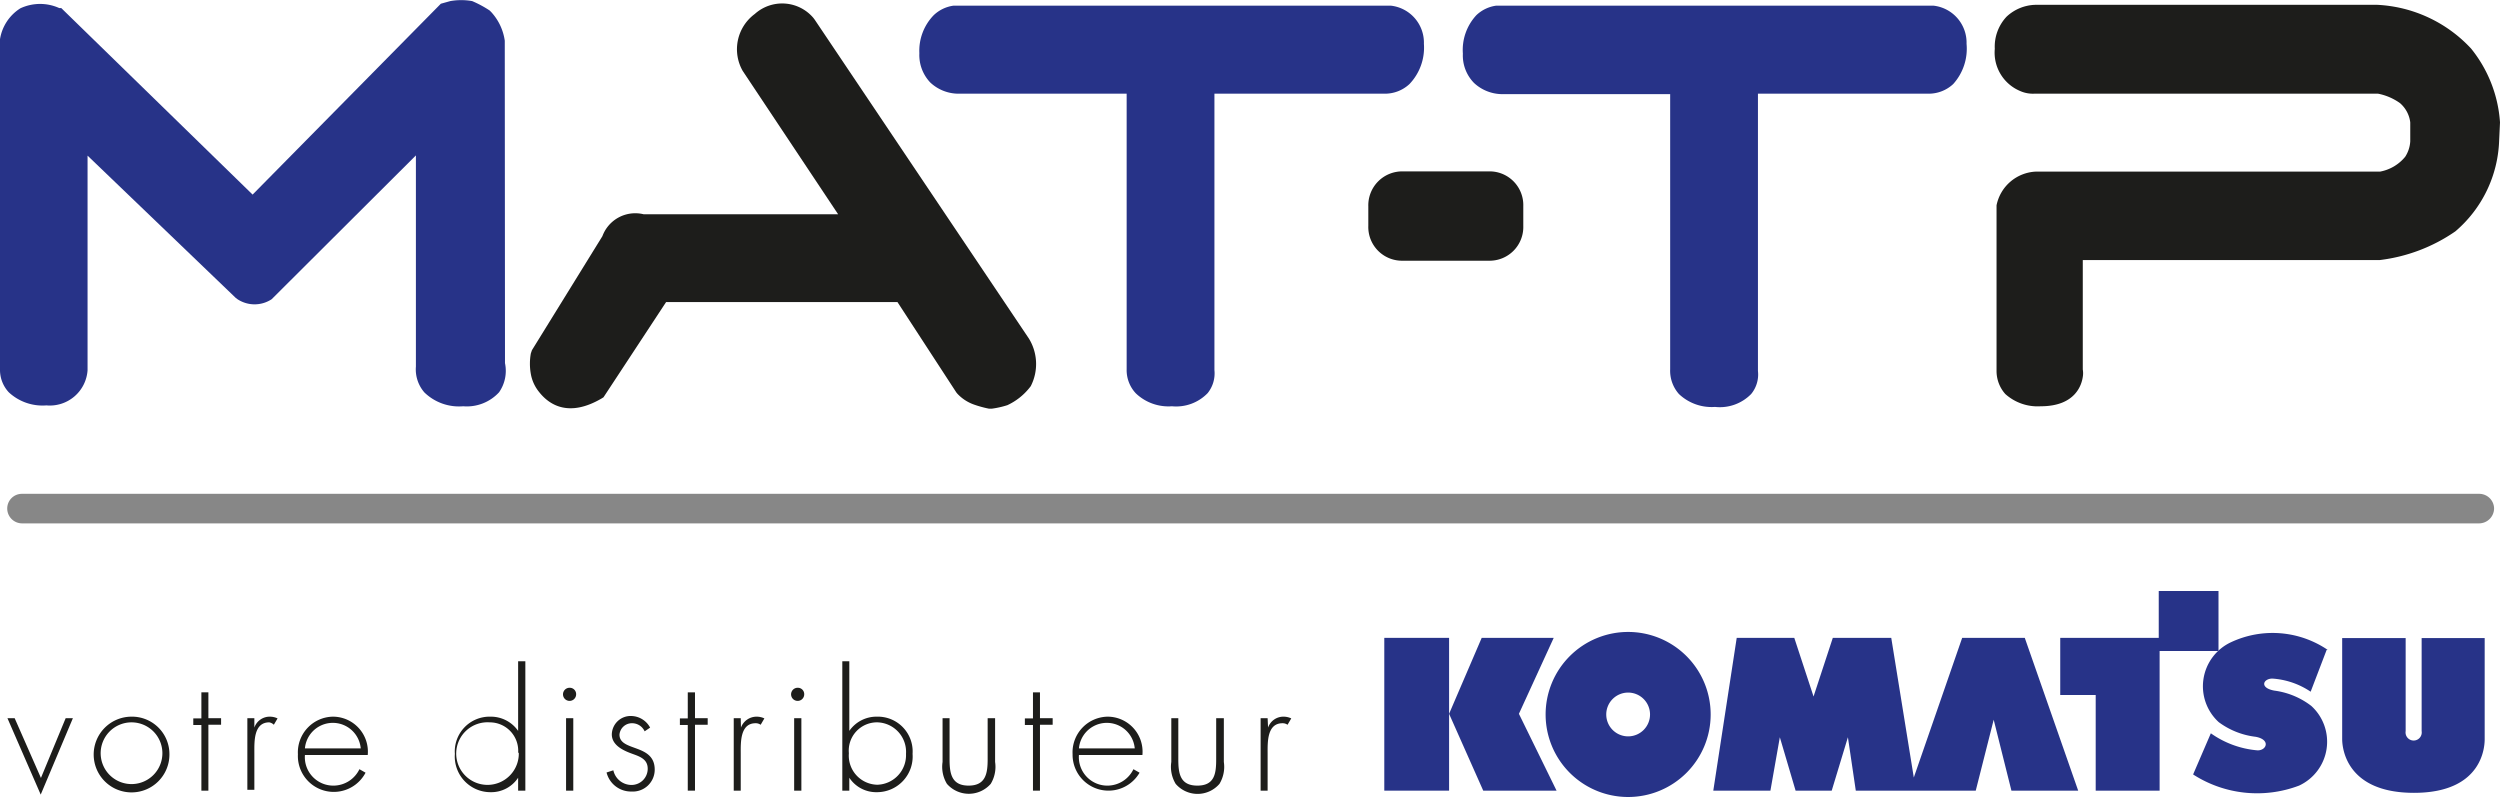 <svg xmlns="http://www.w3.org/2000/svg" xmlns:xlink="http://www.w3.org/1999/xlink" viewBox="0 0 114.21 36.42"><defs><style>.cls-1{fill:none;}.cls-2{fill:#273388;}.cls-3{clip-path:url(#clip-path);}.cls-4{fill:#1d1d1b;}.cls-5{fill:#878787;}</style><clipPath id="clip-path"><rect class="cls-1" x="63.24" y="27" width="50.31" height="9.42"></rect></clipPath></defs><g id="Calque_2" data-name="Calque 2"><g id="Calque_1-2" data-name="Calque 1"><polygon class="cls-2" points="63.24 36.12 66.2 36.12 66.2 29.14 63.24 29.14 63.24 36.12 63.24 36.12"></polygon><polyline class="cls-2" points="67.69 29.14 70.98 29.14 69.39 32.61 71.11 36.12 67.76 36.12 66.2 32.61 67.69 29.14"></polyline><path class="cls-2" d="M74.38,33.64a1,1,0,1,0-1-1,1,1,0,0,0,1,1Zm-3.77-1a3.77,3.77,0,1,1,3.77,3.77,3.77,3.77,0,0,1-3.77-3.77"></path><polyline class="cls-2" points="78.27 36.12 79.34 29.14 81.97 29.14 82.85 31.82 83.73 29.14 86.4 29.14 87.43 35.52 89.64 29.14 92.5 29.14 94.94 36.12 91.89 36.12 91.08 32.88 90.26 36.12 84.78 36.12 84.42 33.68 83.68 36.12 82.03 36.12 81.31 33.68 80.88 36.12 78.27 36.12"></polyline><g class="cls-3"><polyline class="cls-2" points="94.12 29.14 98.62 29.14 98.62 27 101.35 27 101.35 29.74 98.66 29.74 98.66 36.12 95.74 36.12 95.74 31.75 94.12 31.75 94.12 29.14"></polyline><path class="cls-2" d="M106.29,29.69l-.73,1.91a3.55,3.55,0,0,0-1.75-.6c-.41,0-.61.42.09.55a3.51,3.51,0,0,1,1.69.7,2.21,2.21,0,0,1-.56,3.64,5.4,5.4,0,0,1-4.84-.51L101,33.5a4.3,4.3,0,0,0,2.14.78c.41,0,.6-.49-.09-.62a3.53,3.53,0,0,1-1.69-.67,2.22,2.22,0,0,1,.56-3.65,4.48,4.48,0,0,1,4.42.35"></path></g><path class="cls-2" d="M107,29.15h2.9V33.4a.37.37,0,1,0,.73,0V29.15h2.88v4.61c0,.22,0,2.46-3.23,2.46S107,34,107,33.76V29.15"></path><path class="cls-4" d="M1.87,35.54,3,32.81h.33L1.86,36.3.34,32.81H.67Z"></path><path class="cls-4" d="M7.74,34.47A1.73,1.73,0,1,1,6,32.74,1.71,1.71,0,0,1,7.74,34.47Zm-3.14,0A1.41,1.41,0,1,0,6,33,1.41,1.41,0,0,0,4.6,34.47Z"></path><path class="cls-4" d="M9.52,36.12H9.2v-3H8.83v-.3H9.2V31.63h.32v1.18h.58v.3H9.52Z"></path><path class="cls-4" d="M11.62,33.24h0a.74.74,0,0,1,.71-.5.82.82,0,0,1,.35.08l-.17.29A.39.39,0,0,0,12.3,33c-.72,0-.68.9-.68,1.39v1.69H11.3V32.81h.32Z"></path><path class="cls-4" d="M13.93,34.49a1.3,1.3,0,0,0,1.33,1.4,1.32,1.32,0,0,0,1.16-.75l.28.16a1.64,1.64,0,0,1-3.09-.84,1.63,1.63,0,0,1,1.6-1.72,1.6,1.6,0,0,1,1.59,1.75Zm2.55-.3a1.28,1.28,0,0,0-2.55,0Z"></path><path class="cls-4" d="M23.67,35.53h0a1.47,1.47,0,0,1-1.26.66,1.63,1.63,0,0,1-1.63-1.75,1.59,1.59,0,0,1,1.62-1.7,1.52,1.52,0,0,1,1.27.65h0V30.21H24v5.91h-.33Zm0-1.12A1.3,1.3,0,0,0,22.37,33a1.43,1.43,0,1,0,1.33,1.37Z"></path><path class="cls-4" d="M26.32,31.71a.3.3,0,1,1-.29-.29A.29.29,0,0,1,26.32,31.71Zm-.13,4.41h-.33V32.81h.33Z"></path><path class="cls-4" d="M29.45,33.41a.63.63,0,0,0-.58-.37.57.57,0,0,0-.57.52c0,.79,1.61.4,1.61,1.6a1,1,0,0,1-1.06,1,1.15,1.15,0,0,1-1.14-.87l.31-.1a.85.85,0,0,0,.83.67.74.74,0,0,0,.74-.74c0-.41-.31-.54-.64-.66s-1-.35-1-.91a.86.86,0,0,1,.9-.84,1,1,0,0,1,.85.53Z"></path><path class="cls-4" d="M31.75,36.12h-.33v-3h-.36v-.3h.36V31.63h.33v1.18h.58v.3h-.58Z"></path><path class="cls-4" d="M33.85,33.24h0a.76.76,0,0,1,.72-.5.82.82,0,0,1,.35.08l-.17.29a.39.39,0,0,0-.23-.07c-.72,0-.68.9-.68,1.39v1.69h-.32V32.81h.32Z"></path><path class="cls-4" d="M36.74,31.71a.3.3,0,1,1-.29-.29A.29.29,0,0,1,36.74,31.71Zm-.13,4.41h-.33V32.81h.33Z"></path><path class="cls-4" d="M38.48,30.21h.32v3.18h0a1.51,1.51,0,0,1,1.27-.65,1.59,1.59,0,0,1,1.62,1.7,1.63,1.63,0,0,1-1.63,1.75,1.47,1.47,0,0,1-1.26-.66h0v.59h-.32Zm2.91,4.23A1.35,1.35,0,0,0,40.1,33a1.29,1.29,0,0,0-1.32,1.41,1.33,1.33,0,0,0,1.3,1.44A1.35,1.35,0,0,0,41.39,34.44Z"></path><path class="cls-4" d="M45.46,32.81v2a1.5,1.5,0,0,1-.2,1,1.33,1.33,0,0,1-2,0,1.5,1.5,0,0,1-.2-1v-2h.32v1.87c0,.64.08,1.21.87,1.21s.87-.57.87-1.21V32.81Z"></path><path class="cls-4" d="M47.51,36.12h-.32v-3h-.37v-.3h.37V31.63h.32v1.18h.58v.3h-.58Z"></path><path class="cls-4" d="M49.29,34.49a1.3,1.3,0,0,0,1.33,1.4,1.32,1.32,0,0,0,1.16-.75l.28.16A1.64,1.64,0,0,1,49,34.46a1.63,1.63,0,0,1,1.61-1.72,1.6,1.6,0,0,1,1.58,1.75Zm2.55-.3a1.28,1.28,0,0,0-2.55,0Z"></path><path class="cls-4" d="M55.91,32.81v2a1.5,1.5,0,0,1-.2,1,1.32,1.32,0,0,1-2,0,1.5,1.5,0,0,1-.2-1v-2h.32v1.87c0,.64.07,1.21.87,1.21s.86-.57.86-1.21V32.81Z"></path><path class="cls-4" d="M57.93,33.24h0a.74.74,0,0,1,.71-.5.82.82,0,0,1,.35.08l-.17.29a.39.39,0,0,0-.23-.07c-.72,0-.68.9-.68,1.39v1.69h-.32V32.81h.32Z"></path><path class="cls-5" d="M113.26,23.91H1a.68.68,0,0,1-.67-.68A.67.67,0,0,1,1,22.56H113.26a.68.68,0,0,1,.68.67A.69.69,0,0,1,113.26,23.91Z"></path><path class="cls-4" d="M114.21,5.59a6,6,0,0,0-1.32-3.37,6.27,6.27,0,0,0-4.29-2H93a2,2,0,0,0-1.33.54,2,2,0,0,0-.54,1.47,1.9,1.9,0,0,0,1.14,1.92,1.44,1.44,0,0,0,.66.13h15.71a2.58,2.58,0,0,1,1,.43,1.38,1.38,0,0,1,.47.88v.87a1.45,1.45,0,0,1-.23.7,1.94,1.94,0,0,1-1.15.68H93a1.92,1.92,0,0,0-1.79,1.54v7.56A1.58,1.58,0,0,0,91.61,18a2.21,2.21,0,0,0,1.62.56c1.6,0,1.87-1,1.92-1.34a1,1,0,0,0,0-.34v-5h13.57a7.69,7.69,0,0,0,3.45-1.31,5.7,5.7,0,0,0,2-4.13Z"></path><path class="cls-4" d="M47,15.46,37.22.9,37.16.82A1.87,1.87,0,0,0,34.48.64a2,2,0,0,0-.55,2.6l4.36,6.55-8.88,0a1.6,1.6,0,0,0-1.89,1L24.3,16l-.05.15a2.65,2.65,0,0,0,0,.93,1.79,1.79,0,0,0,.38.83c.48.61,1.38,1.16,2.86.29l.08-.05,2.86-4.35H41l2.69,4.13.05.06a1.91,1.91,0,0,0,.75.49,5,5,0,0,0,.69.19l.07,0h.06a4.15,4.15,0,0,0,.71-.16h0a2.8,2.8,0,0,0,1-.78l.07-.09A2.22,2.22,0,0,0,47,15.46Z"></path><path class="cls-4" d="M64.1,8.23a1.17,1.17,0,0,0-1.19,1.19v.9a1.17,1.17,0,0,0,1.19,1.19H68a1.17,1.17,0,0,0,1.19-1.19v-.9A1.17,1.17,0,0,0,68,8.23Z"></path><path class="cls-4" d="M68,11.91H64.1a1.54,1.54,0,0,1-1.59-1.59v-.9A1.55,1.55,0,0,1,64.1,7.83H68a1.54,1.54,0,0,1,1.59,1.59v.9A1.54,1.54,0,0,1,68,11.91ZM64.1,8.63a.75.75,0,0,0-.8.79v.9a.76.76,0,0,0,.8.8H68a.75.75,0,0,0,.79-.8v-.9A.74.74,0,0,0,68,8.63Z"></path><path class="cls-2" d="M63.55.26v0h-20v0a1.63,1.63,0,0,0-.89.43A2.33,2.33,0,0,0,42,2.43a1.82,1.82,0,0,0,.5,1.34,1.89,1.89,0,0,0,1.25.51h7.72V16.87a1.55,1.55,0,0,0,.42,1.1,2.16,2.16,0,0,0,1.65.59,2,2,0,0,0,1.63-.6,1.44,1.44,0,0,0,.31-1.05V4.28h7.78a1.64,1.64,0,0,0,1.13-.44A2.41,2.41,0,0,0,65.05,2,1.7,1.7,0,0,0,63.55.26Z"></path><path class="cls-2" d="M23.06,1.86A2.44,2.44,0,0,0,22.44.55L22.37.48a4.92,4.92,0,0,0-.8-.43,2.84,2.84,0,0,0-1,0l-.43.12-8.6,8.72L2.8.37l-.09,0A2.13,2.13,0,0,0,.93.38,2.05,2.05,0,0,0,0,1.79V16.92a1.5,1.5,0,0,0,.4,1,2.26,2.26,0,0,0,1.72.6A1.73,1.73,0,0,0,4,16.92V7.11l6.77,6.5.08.06a1.42,1.42,0,0,0,1.56,0L19,7.1v9.65a1.6,1.6,0,0,0,.39,1.18,2.27,2.27,0,0,0,1.77.63,2,2,0,0,0,1.64-.64,1.71,1.71,0,0,0,.27-1.33Z"></path><path class="cls-2" d="M88.34.26v0h-20v0a1.63,1.63,0,0,0-.89.43,2.33,2.33,0,0,0-.62,1.76,1.79,1.79,0,0,0,.51,1.34,1.9,1.9,0,0,0,1.25.51h7.71V16.87A1.6,1.6,0,0,0,76.7,18a2.17,2.17,0,0,0,1.65.59A2,2,0,0,0,80,18a1.4,1.4,0,0,0,.31-1.05V4.28h7.79a1.64,1.64,0,0,0,1.13-.44A2.41,2.41,0,0,0,89.84,2,1.7,1.7,0,0,0,88.34.26Z"></path></g></g></svg>